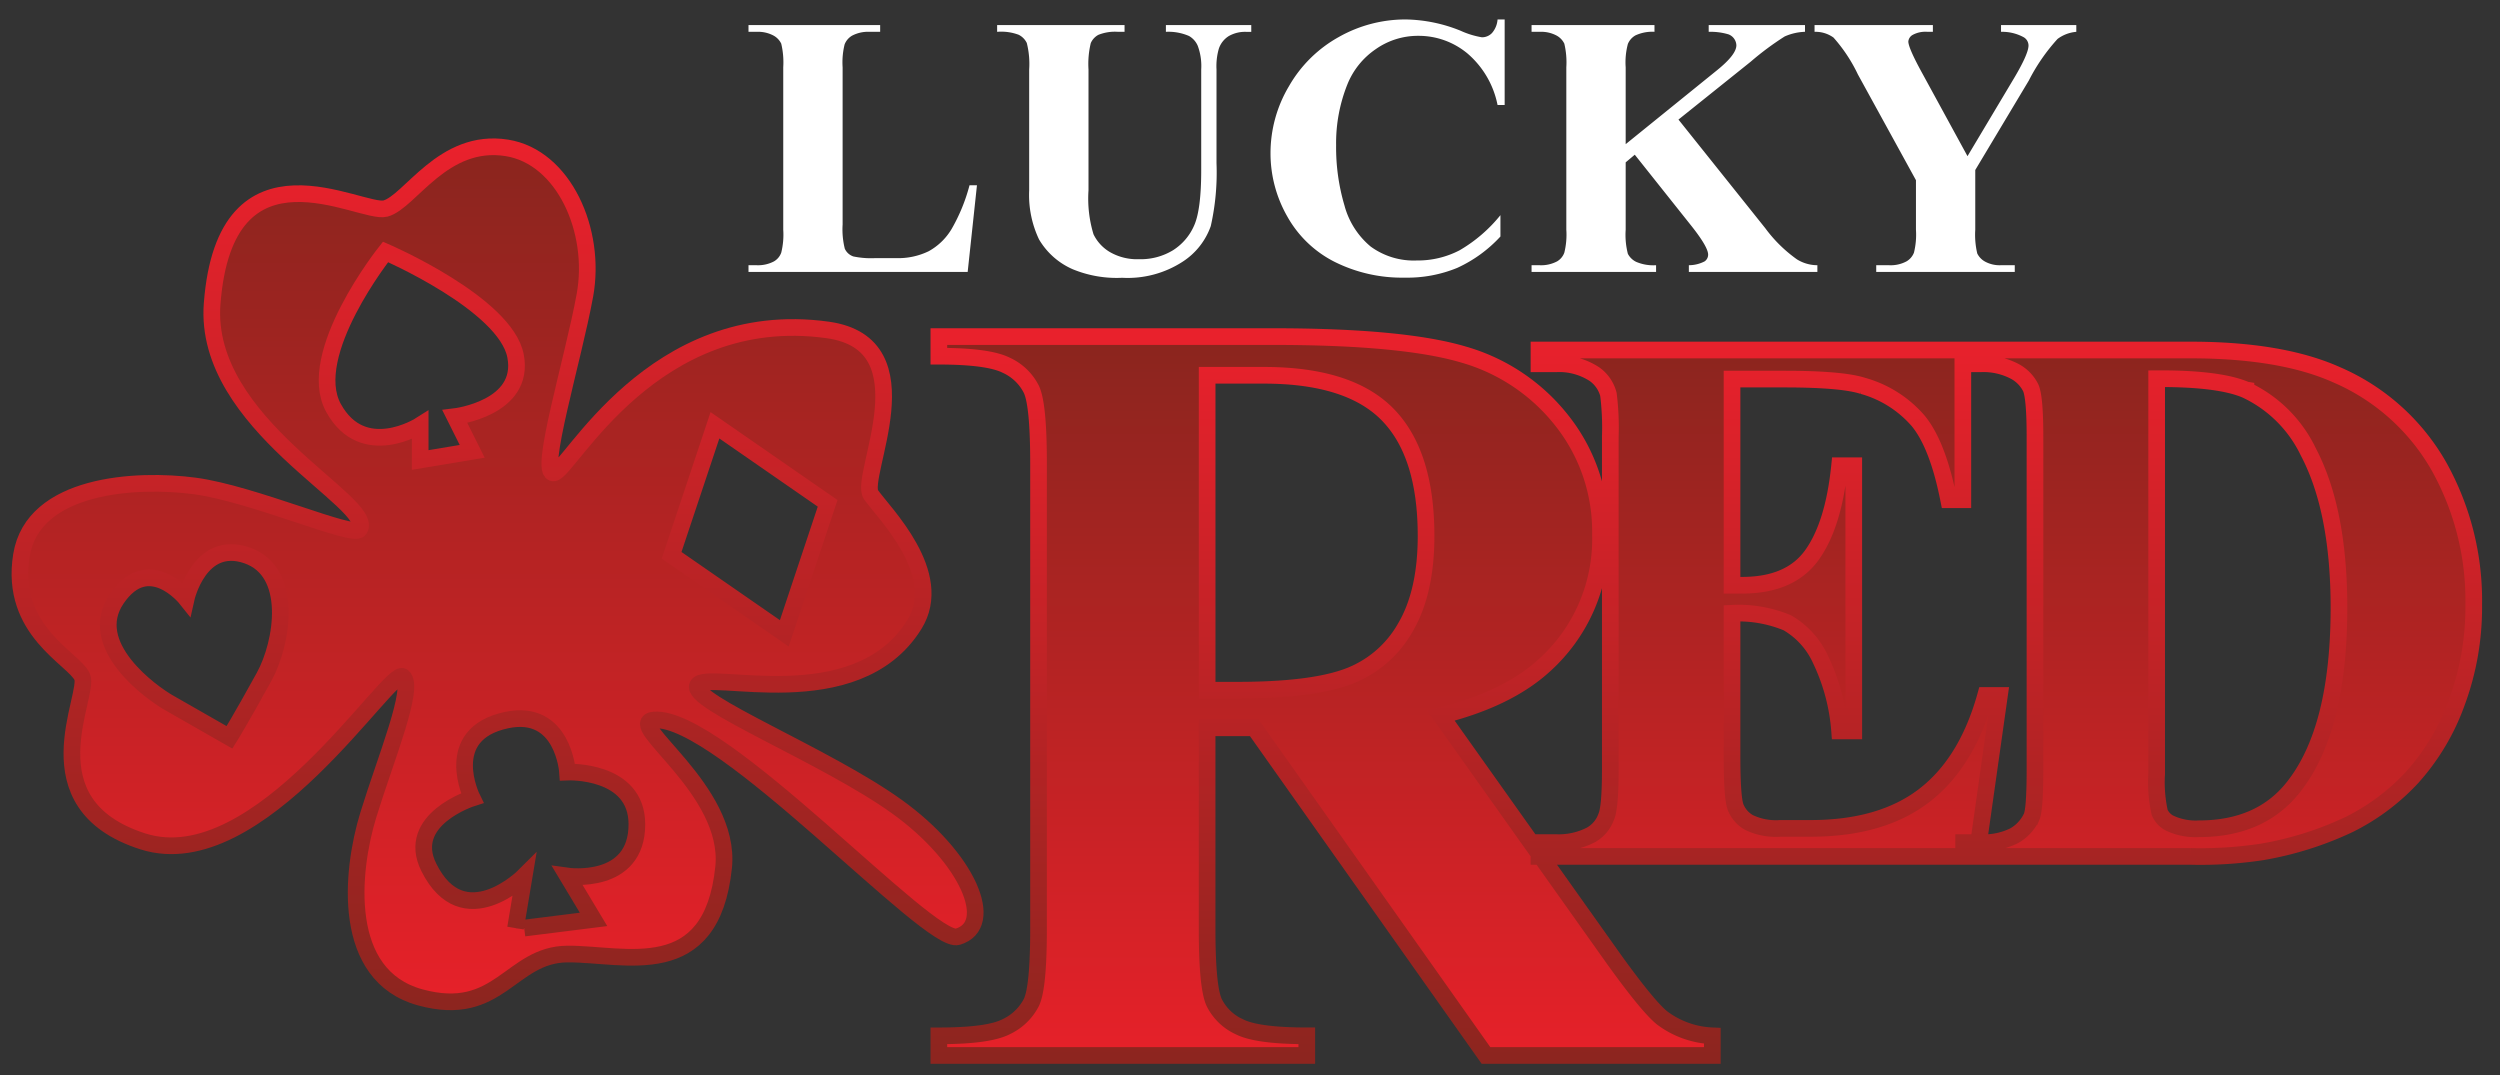 <svg xmlns="http://www.w3.org/2000/svg" xmlns:xlink="http://www.w3.org/1999/xlink" width="300" height="129" viewBox="0 0 300 129">
  <rect x="0" y="0" width="300" height="129" fill="#333333" stroke="none"/>
  <defs>
    <style>
      .cls-1 {
        fill: #fff;
      }

      .cls-1, .cls-2, .cls-3 {
        fill-rule: evenodd;
      }

      .cls-2, .cls-3 {
        stroke-width: 2px;
      }

      .cls-2 {
        fill: url(#linear-gradient);
        stroke: url(#linear-gradient-2);
      }

      .cls-3 {
        fill: url(#linear-gradient-3);
        stroke: url(#linear-gradient-4);
      }
    </style>
    <linearGradient id="linear-gradient" x1="59.688" y1="120.219" x2="59.688" y2="17.625" gradientUnits="userSpaceOnUse">
      <stop offset="0" stop-color="#e62129"/>
      <stop offset="1" stop-color="#8a251e"/>
    </linearGradient>
    <linearGradient id="linear-gradient-2" x1="59.688" y1="120.219" x2="59.688" y2="17.625" gradientUnits="userSpaceOnUse">
      <stop offset="0" stop-color="#8d251f"/>
      <stop offset="1" stop-color="#e9212c"/>
    </linearGradient>
    <linearGradient id="linear-gradient-3" x1="204.75" y1="126.656" x2="204.75" y2="40.375" xlink:href="#linear-gradient"/>
    <linearGradient id="linear-gradient-4" x1="204.75" y1="126.656" x2="204.75" y2="40.375" xlink:href="#linear-gradient-2"/>
  </defs>
  <path id="LUCKY" class="cls-1" d="M116.341,22.236a21.231,21.231,0,0,1-2.174,5.287,7.322,7.322,0,0,1-2.72,2.621,8.357,8.357,0,0,1-3.932.83h-2.468a10.394,10.394,0,0,1-2.644-.2,1.742,1.742,0,0,1-1.027-.928,9.593,9.593,0,0,1-.262-2.895V8.079a9.011,9.011,0,0,1,.24-2.753,2.092,2.092,0,0,1,.9-1.049,4.1,4.1,0,0,1,2.076-.459h1.289V3.011H89.82V3.819H90.8a3.926,3.926,0,0,1,1.977.426,2.188,2.188,0,0,1,.972.994,9.746,9.746,0,0,1,.24,2.84V27.566a9,9,0,0,1-.24,2.753,1.99,1.99,0,0,1-.874,1.049,4.1,4.1,0,0,1-2.075.459H89.82v0.808h26.3l1.114-10.4h-0.9Zm3.315-18.416a5.969,5.969,0,0,1,2.578.35,2.127,2.127,0,0,1,.983.994,10.28,10.28,0,0,1,.284,3.179V22.847a12.417,12.417,0,0,0,1.18,5.877,8.729,8.729,0,0,0,4.042,3.583,13.825,13.825,0,0,0,5.942,1.027,12.115,12.115,0,0,0,7.275-1.944,8.411,8.411,0,0,0,3.353-4.26,29.224,29.224,0,0,0,.688-7.537V8.341a7.558,7.558,0,0,1,.284-2.512,2.849,2.849,0,0,1,1.2-1.507,3.946,3.946,0,0,1,2.075-.5h0.612V3.011H139.908V3.819a6.21,6.21,0,0,1,2.774.5,2.483,2.483,0,0,1,1.049,1.18,7.008,7.008,0,0,1,.415,2.84V20.422q0,4.719-.841,6.619a6.643,6.643,0,0,1-2.534,2.982,7.452,7.452,0,0,1-4.1,1.081,6.5,6.5,0,0,1-3.474-.852,5,5,0,0,1-1.977-2.141,14.747,14.747,0,0,1-.6-5.265V8.341a10.676,10.676,0,0,1,.273-3.168,2.053,2.053,0,0,1,.918-0.994,5.359,5.359,0,0,1,2.37-.36h0.765V3.011H119.656V3.819Zm60.051-1.486a2.79,2.79,0,0,1-.667,1.628,1.656,1.656,0,0,1-1.212.513,10.148,10.148,0,0,1-2.556-.786,18.176,18.176,0,0,0-6.6-1.354,16.214,16.214,0,0,0-8.006,2.1,15.618,15.618,0,0,0-5.986,5.9,15.7,15.7,0,0,0-2.218,8.039,15.254,15.254,0,0,0,2,7.581,13.437,13.437,0,0,0,5.68,5.462,18.094,18.094,0,0,0,8.422,1.9,15.759,15.759,0,0,0,6.3-1.169,16.179,16.179,0,0,0,5.188-3.768V25.818a17.714,17.714,0,0,1-4.9,4.216,10.835,10.835,0,0,1-5.123,1.223,8.756,8.756,0,0,1-5.549-1.671,9.629,9.629,0,0,1-3.146-4.937,24.551,24.551,0,0,1-1-7.242,18.9,18.9,0,0,1,1.376-7.34,9.3,9.3,0,0,1,3.386-4.173A8.787,8.787,0,0,1,170.182,4.3a9.144,9.144,0,0,1,5.942,2.141,10.944,10.944,0,0,1,3.583,6.161h0.852V2.334h-0.852ZM210.089,7.4a34.833,34.833,0,0,1,4.075-3.026,6.5,6.5,0,0,1,2.436-.557V3.011H205.043V3.819a7.51,7.51,0,0,1,2.381.306,1.459,1.459,0,0,1,.94,1.311q0,1.114-2.294,2.971L195.081,17.3V8.079a8.616,8.616,0,0,1,.262-2.8,2.1,2.1,0,0,1,.9-1.027,4.82,4.82,0,0,1,2.294-.437V3.011H183.787V3.819h0.983a3.925,3.925,0,0,1,1.977.426,2.189,2.189,0,0,1,.972.994,9.754,9.754,0,0,1,.24,2.84V27.566a9.011,9.011,0,0,1-.24,2.753,1.988,1.988,0,0,1-.874,1.049,4.094,4.094,0,0,1-2.075.459h-0.983v0.808h14.942V31.826a5.236,5.236,0,0,1-2.381-.4,2.206,2.206,0,0,1-1.005-.972,9.176,9.176,0,0,1-.262-2.884V19.483l1.092-.918,6.795,8.542q2.008,2.535,2.009,3.452a0.986,0.986,0,0,1-.426.808,4.133,4.133,0,0,1-1.889.459v0.808h15.423V31.826a4.659,4.659,0,0,1-2.447-.7,16.735,16.735,0,0,1-3.8-3.736L201.416,14.349Zm30.034-4.391V3.819a5.4,5.4,0,0,1,2.731.655,1.165,1.165,0,0,1,.568.983q0,1.071-1.988,4.347L236.1,18.74l-5.352-9.809Q229,5.764,229,4.977a1.015,1.015,0,0,1,.513-0.786,3.215,3.215,0,0,1,1.8-.371h0.633V3.011h-14.2V3.819a3.685,3.685,0,0,1,2.272.688,18.714,18.714,0,0,1,2.928,4.424l6.969,12.693v5.942a9,9,0,0,1-.241,2.753,2.088,2.088,0,0,1-.9,1.049,4.025,4.025,0,0,1-2.076.459h-1.551v0.808h16.625V31.826h-1.66a3.649,3.649,0,0,1-1.89-.426,2.218,2.218,0,0,1-.95-0.983,9.7,9.7,0,0,1-.24-2.851V20.4l6.422-10.727a22.725,22.725,0,0,1,3.452-5,4.369,4.369,0,0,1,2.25-.852V3.011h-9.044Z"/>
  <path class="cls-2" d="M114.921,112.409C111.5,113.426,86.515,85.818,78.512,86.4c-3.878.284,9.3,8.3,8.322,17.684-1.451,13.965-11.844,10.362-18.724,10.4s-8.163,7.809-17.684,5.2-8.314-15.068-6.242-21.846S49.862,82.471,48.345,81.2s-17.211,24.246-31.207,19.765S10.869,83.4,9.856,81.2s-8.742-5.51-7.282-14.563c1.384-8.575,13.8-9.255,20.8-8.322s19.085,6.293,19.765,5.2c1.99-3.195-18.784-12.572-17.684-27.046,1.579-20.786,17.849-10.66,20.8-11.443s6.878-8.5,14.563-7.282C67.657,18.832,71.6,27.7,70.19,35.431S64.552,57,66.464,56.748c1.852-.242,11.843-20.08,32.853-17.156,12.263,1.706,3.694,17.6,5.2,19.765s9.007,9.479,5.2,15.6c-7.014,11.289-25,5.329-26.006,7.282s15.4,8.429,23.926,14.563S119.609,111.016,114.921,112.409ZM27.54,88.483l-7.282-4.161c-2.02-1.154-10.089-6.862-6.241-12.483s8.322,0,8.322,0,1.59-7.15,7.282-5.2S33.932,77.146,31.7,81.2C28.823,86.434,27.54,88.483,27.54,88.483ZM85.794,51.034l-5.2,15.6L94.116,76l5.2-15.6ZM46.264,30.23S36.48,42.514,40.023,48.954s10.4,2.081,10.4,2.081V55.2l6.241-1.04-2.08-4.161s8.487-1.012,7.282-7.282S46.264,30.23,46.264,30.23Zm15.6,81.14,1.04-6.242s-7.29,7.283-11.443-1.04c-2.872-5.756,5.2-8.322,5.2-8.322s-3.815-7.7,4.161-9.362c6.775-1.412,7.282,6.242,7.282,6.242s8.3-.341,8.322,6.242c0.02,7.424-8.322,6.241-8.322,6.241l3.121,5.2-8.322,1.041"/>
  <path id="RED" class="cls-3" d="M150.515,87.339l27.8,39.315h27.165V124.3a10.765,10.765,0,0,1-6.044-2.163q-1.718-1.4-5.789-7.061l-20.739-29.2q7.887-1.971,12.278-5.916a20.382,20.382,0,0,0,6.87-15.777,21.418,21.418,0,0,0-4.58-13.646,23.075,23.075,0,0,0-11.833-7.984q-7.252-2.162-22.9-2.163H112.663v2.354q5.918,0,8.08,1.082a6.286,6.286,0,0,1,3.021,2.895q0.86,1.813.859,8.811v55.983q0,7-.859,8.78a6.489,6.489,0,0,1-2.99,2.894q-2.132,1.115-8.111,1.113v2.354h44.151V124.3q-5.917,0-8.08-1.081a6.285,6.285,0,0,1-3.022-2.895q-0.858-1.812-.858-8.811V87.339h5.661Zm1.146-42.305q10.242,0,14.854,4.708t4.612,14.568q0,6.808-2.512,11.038a13.185,13.185,0,0,1-6.9,5.853q-4.389,1.622-13.232,1.622h-3.626V45.034h6.807Zm62.46,0.458q6.9,0,9.411.807a13.572,13.572,0,0,1,6.656,4.213q2.354,2.869,3.653,9.456h1.7V42H184.676v1.658h2.016a7.708,7.708,0,0,1,4.661,1.255,4.291,4.291,0,0,1,1.659,2.42,31.919,31.919,0,0,1,.224,5.064V92.371q0,4.571-.493,5.647a4.084,4.084,0,0,1-1.793,2.151,8.409,8.409,0,0,1-4.258.941h-2.016v1.658H237.2l2.734-19.316h-1.659q-2.241,8.067-7.372,12.011t-13.647,3.944h-3.63a7.468,7.468,0,0,1-3.765-.717,3.684,3.684,0,0,1-1.591-1.838q-0.426-1.12-.426-6.14V73.592a15.247,15.247,0,0,1,6.633,1.143,9.759,9.759,0,0,1,4.012,4.459,23.867,23.867,0,0,1,2.263,8.515h1.7V55.889h-1.7q-0.717,7.082-3.317,10.711t-8.381,3.63h-1.21V45.491h6.275Zm48.715,57.277a49.157,49.157,0,0,0,8.6-.538,40.317,40.317,0,0,0,10.465-3.294,26.113,26.113,0,0,0,7.551-5.647,27.132,27.132,0,0,0,5.334-8.919,32.858,32.858,0,0,0,2.061-11.809,32.977,32.977,0,0,0-4.19-16.627,25.913,25.913,0,0,0-12.3-10.98Q273.726,42,262.836,42H235.631v1.658h2.017a8.053,8.053,0,0,1,4.056.874,4.493,4.493,0,0,1,2,2.039q0.492,1.166.493,5.826V92.371q0,4.706-.4,5.647a5.078,5.078,0,0,1-2.084,2.264,8.1,8.1,0,0,1-4.056.829h-2.017v1.658h27.205Zm6.678-55.977A15.674,15.674,0,0,1,277,54.231q3.675,6.992,3.675,18.689,0,14.521-5.378,21.423-3.945,5.109-11.429,5.109a7.323,7.323,0,0,1-3.5-.672,2.551,2.551,0,0,1-1.21-1.3,16.647,16.647,0,0,1-.359-4.616V45.447q7.485-.044,10.712,1.344h0Z"/>
</svg>
